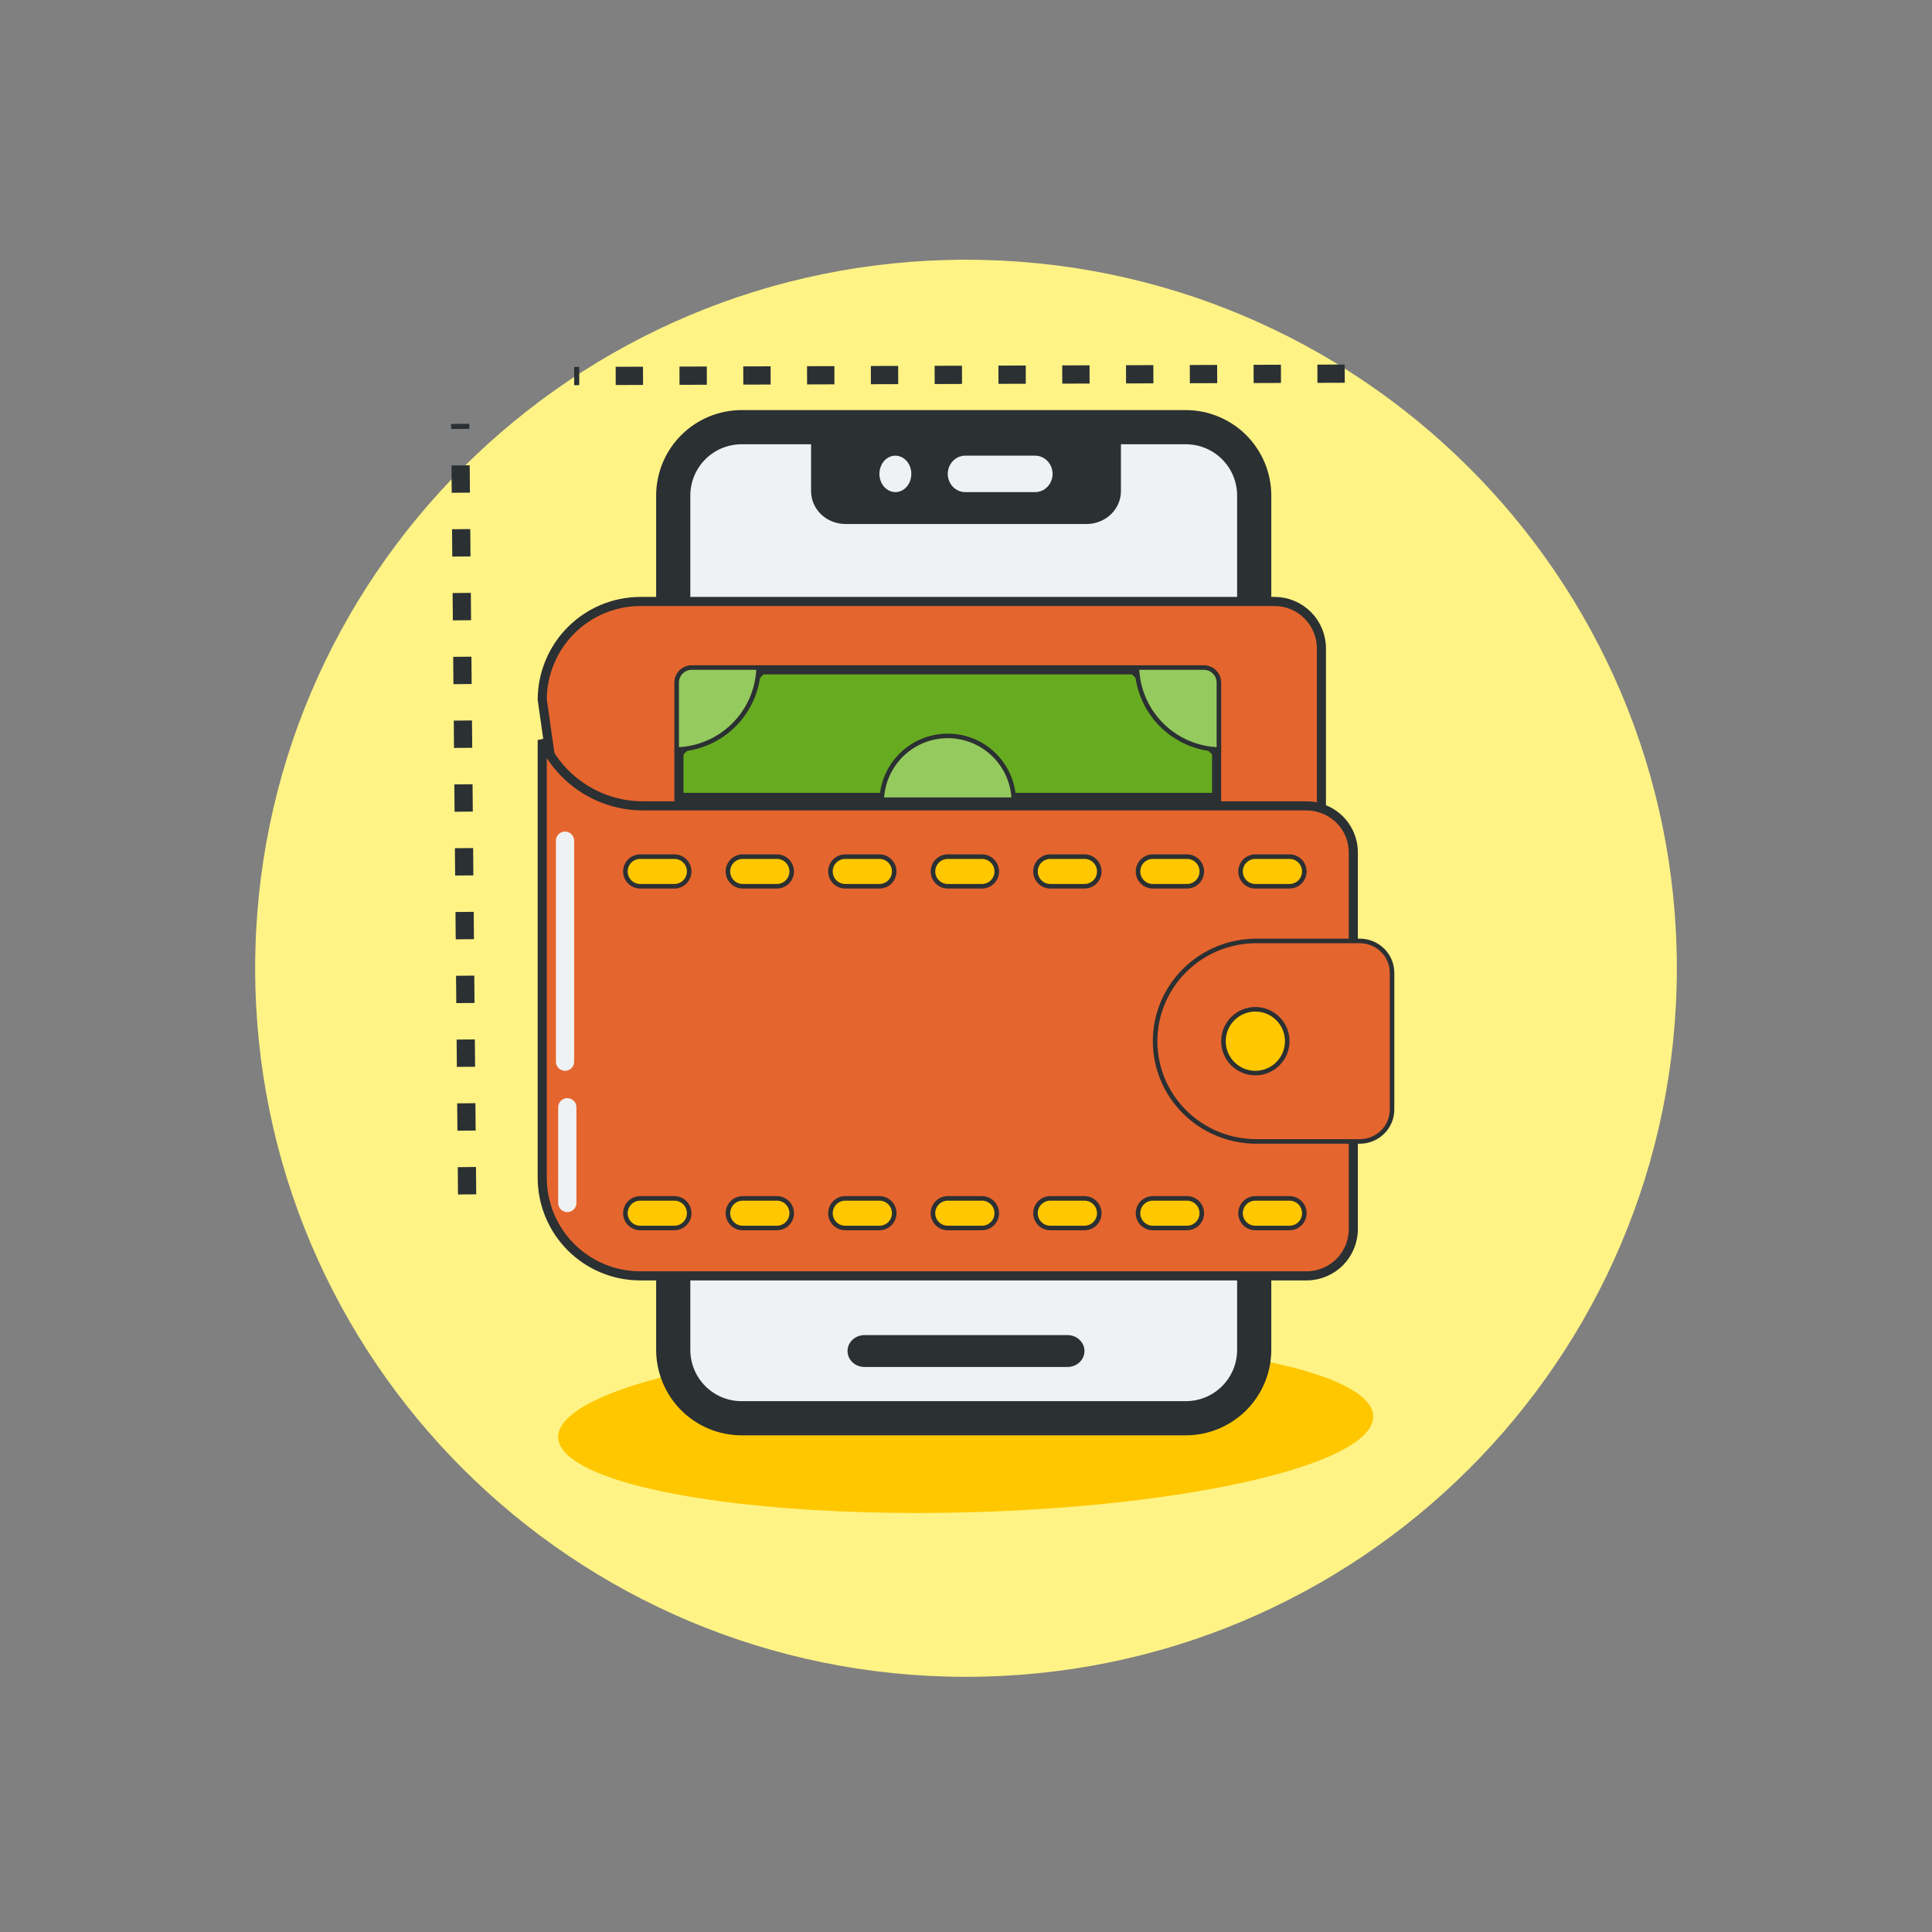 <?xml version="1.0" encoding="UTF-8"?> <svg xmlns="http://www.w3.org/2000/svg" width="424" height="424" viewBox="0 0 424 424" fill="none"><rect x="0" y="0" width="424" height="424" fill="#808080" stroke="none"/><path d="M368 212.5C368 298.38 298.156 368 212 368C125.844 368 56 298.38 56 212.5C56 126.62 125.844 57 212 57C298.156 57 368 126.62 368 212.5Z" fill="#FFF385"></path><ellipse cx="211.932" cy="313.116" rx="89.472" ry="18.79" transform="rotate(-1.494 211.932 313.116)" fill="#FFC700"></ellipse><path d="M260.941 94H163.059C154.742 94 148 100.7 148 108.966V296.034C148 304.3 154.742 311 163.059 311H260.941C269.258 311 276 304.3 276 296.034V108.966C276 100.7 269.258 94 260.941 94Z" fill="#EFF2F3"></path><path d="M178.5 97.5H245.5V107.8C245.5 109.569 244.763 111.271 243.442 112.529C242.121 113.789 240.323 114.5 238.444 114.5H185.556C183.677 114.5 181.879 113.789 180.558 112.529C179.237 111.271 178.5 109.569 178.5 107.8V97.5Z" fill="#2B3033" stroke="#2B3033"></path><path d="M260.249 314H162.751C158.045 313.994 153.533 312.122 150.205 308.795C146.878 305.467 145.006 300.955 145 296.249V108.751C145.006 104.045 146.878 99.533 150.205 96.205C153.533 92.878 158.045 91.006 162.751 91H260.249C264.955 91.006 269.467 92.878 272.795 96.205C276.122 99.533 277.994 104.045 278 108.751V296.249C277.994 300.955 276.122 305.467 272.795 308.795C269.467 312.122 264.955 313.994 260.249 314ZM162.75 96.5C159.501 96.5 156.385 97.791 154.088 100.088C151.791 102.385 150.5 105.501 150.5 108.75V296.25C150.5 299.499 151.791 302.615 154.088 304.912C156.385 307.209 159.501 308.5 162.75 308.5H260.25C263.499 308.5 266.615 307.209 268.912 304.912C271.209 302.615 272.5 299.499 272.5 296.25V108.75C272.5 105.501 271.209 102.385 268.912 100.088C266.615 97.791 263.499 96.5 260.25 96.5H162.75Z" fill="#2B3033" stroke="#2B3033" stroke-width="2"></path><path d="M122.628 179L119 153.545C119.019 147.837 121.289 142.367 125.317 138.33C129.362 134.277 134.846 132 140.565 132H279.717C282.444 132 285.059 133.085 286.988 135.018C288.916 136.951 290 139.573 290 142.308V179H122.628Z" fill="#E5652E" stroke="#2B3033" stroke-width="2"></path><path d="M286.75 176.855L286.756 176.855C287.914 176.848 289.063 177.055 290.145 177.466L290.159 177.471L290.173 177.476C292.174 178.167 293.908 179.469 295.133 181.197C296.357 182.926 297.01 184.996 297 187.116V187.121V250.959V269.734C297 272.458 295.92 275.069 293.997 276.994C292.075 278.919 289.468 280 286.75 280H140.5C134.798 280 129.33 277.732 125.298 273.694C121.266 269.656 119 264.18 119 258.469V162.401C120.311 165.389 122.224 168.109 124.653 170.374C129.207 174.62 135.222 176.942 141.445 176.855L286.75 176.855Z" fill="#E5652E" stroke="#2B3033" stroke-width="2"></path><path d="M248.836 147L267 165.164V175H149V165.164L167.164 147H248.836Z" fill="#67AC20" stroke="#2B3033" stroke-width="2"></path><path d="M193.509 175.5C193.635 171.836 195.146 168.348 197.747 165.747C200.466 163.028 204.154 161.5 208 161.5C211.846 161.5 215.534 163.028 218.253 165.747C220.854 168.348 222.365 171.836 222.491 175.5H193.509Z" fill="#95CA5E" stroke="#2B3033"></path><path d="M166.493 146.5C166.366 151.225 164.433 155.73 161.081 159.081C157.73 162.433 153.225 164.366 148.5 164.493V149.8C148.5 148.925 148.848 148.085 149.467 147.467C150.085 146.848 150.925 146.5 151.8 146.5H166.493Z" fill="#95CA5E" stroke="#2B3033"></path><path d="M267.5 149.8V164.493C262.775 164.366 258.27 162.433 254.919 159.081C251.567 155.73 249.634 151.225 249.507 146.5H264.2C265.075 146.5 265.915 146.848 266.533 147.467C267.152 148.085 267.5 148.925 267.5 149.8Z" fill="#95CA5E" stroke="#2B3033"></path><path d="M275.714 206.5H298.429C300.306 206.5 302.105 207.239 303.431 208.552C304.756 209.865 305.5 211.645 305.5 213.5V243.5C305.5 245.355 304.756 247.135 303.431 248.448C302.105 249.761 300.306 250.5 298.429 250.5H275.714C269.821 250.5 264.17 248.181 260.005 244.055C255.839 239.929 253.5 234.333 253.5 228.5C253.5 222.667 255.839 217.071 260.005 212.945C264.17 208.819 269.821 206.5 275.714 206.5Z" fill="#E5652E" stroke="#2B3033"></path><path d="M282.5 228.5C282.5 232.366 279.366 235.5 275.5 235.5C271.634 235.5 268.5 232.366 268.5 228.5C268.5 224.634 271.634 221.5 275.5 221.5C279.366 221.5 282.5 224.634 282.5 228.5Z" fill="#FFC700" stroke="#2B3033"></path><path d="M227.167 108H211.833C210.817 108 209.842 107.579 209.123 106.828C208.404 106.078 208 105.061 208 104C208 102.939 208.404 101.922 209.123 101.172C209.842 100.421 210.817 100 211.833 100H227.167C228.183 100 229.158 100.421 229.877 101.172C230.596 101.922 231 102.939 231 104C231 105.061 230.596 106.078 229.877 106.828C229.158 107.579 228.183 108 227.167 108Z" fill="#EFF2F3"></path><path d="M196.5 108C195.572 108 194.682 107.579 194.025 106.828C193.369 106.078 193 105.061 193 104C193 102.939 193.369 101.922 194.025 101.172C194.682 100.421 195.572 100 196.5 100C197.428 100 198.318 100.421 198.975 101.172C199.631 101.922 200 102.939 200 104C200 105.061 199.631 106.078 198.975 106.828C198.318 107.579 197.428 108 196.5 108Z" fill="#EFF2F3"></path><path d="M234.286 299.5H189.714C188.853 299.5 188.032 299.177 187.431 298.611C186.831 298.046 186.5 297.286 186.5 296.5C186.5 295.714 186.831 294.954 187.431 294.389C188.032 293.823 188.853 293.5 189.714 293.5H234.286C235.147 293.5 235.968 293.823 236.569 294.389C237.169 294.954 237.5 295.714 237.5 296.5C237.5 297.286 237.169 298.046 236.569 298.611C235.968 299.177 235.147 299.5 234.286 299.5Z" fill="#2B3033" stroke="#2B3033"></path><path d="M148 194.5H140.5C139.638 194.5 138.811 194.158 138.202 193.548C137.592 192.939 137.25 192.112 137.25 191.25C137.25 190.388 137.592 189.561 138.202 188.952C138.811 188.342 139.638 188 140.5 188H148C148.862 188 149.689 188.342 150.298 188.952C150.908 189.561 151.25 190.388 151.25 191.25C151.25 192.112 150.908 192.939 150.298 193.548C149.689 194.158 148.862 194.5 148 194.5Z" fill="#FFC700" stroke="#2B3033"></path><path d="M170.5 194.5H163C162.138 194.5 161.311 194.158 160.702 193.548C160.092 192.939 159.75 192.112 159.75 191.25C159.75 190.388 160.092 189.561 160.702 188.952C161.311 188.342 162.138 188 163 188H170.5C171.362 188 172.189 188.342 172.798 188.952C173.408 189.561 173.75 190.388 173.75 191.25C173.75 192.112 173.408 192.939 172.798 193.548C172.189 194.158 171.362 194.5 170.5 194.5Z" fill="#FFC700" stroke="#2B3033"></path><path d="M193 194.5H185.5C184.638 194.5 183.811 194.158 183.202 193.548C182.592 192.939 182.25 192.112 182.25 191.25C182.25 190.388 182.592 189.561 183.202 188.952C183.811 188.342 184.638 188 185.5 188H193C193.862 188 194.689 188.342 195.298 188.952C195.908 189.561 196.25 190.388 196.25 191.25C196.25 192.112 195.908 192.939 195.298 193.548C194.689 194.158 193.862 194.5 193 194.5Z" fill="#FFC700" stroke="#2B3033"></path><path d="M215.5 194.5H208C207.138 194.5 206.311 194.158 205.702 193.548C205.092 192.939 204.75 192.112 204.75 191.25C204.75 190.388 205.092 189.561 205.702 188.952C206.311 188.342 207.138 188 208 188H215.5C216.362 188 217.189 188.342 217.798 188.952C218.408 189.561 218.75 190.388 218.75 191.25C218.75 192.112 218.408 192.939 217.798 193.548C217.189 194.158 216.362 194.5 215.5 194.5Z" fill="#FFC700" stroke="#2B3033"></path><path d="M238 194.5H230.5C229.638 194.5 228.811 194.158 228.202 193.548C227.592 192.939 227.25 192.112 227.25 191.25C227.25 190.388 227.592 189.561 228.202 188.952C228.811 188.342 229.638 188 230.5 188H238C238.862 188 239.689 188.342 240.298 188.952C240.908 189.561 241.25 190.388 241.25 191.25C241.25 192.112 240.908 192.939 240.298 193.548C239.689 194.158 238.862 194.5 238 194.5Z" fill="#FFC700" stroke="#2B3033"></path><path d="M260.5 194.5H253C252.138 194.5 251.311 194.158 250.702 193.548C250.092 192.939 249.75 192.112 249.75 191.25C249.75 190.388 250.092 189.561 250.702 188.952C251.311 188.342 252.138 188 253 188H260.5C261.362 188 262.189 188.342 262.798 188.952C263.408 189.561 263.75 190.388 263.75 191.25C263.75 192.112 263.408 192.939 262.798 193.548C262.189 194.158 261.362 194.5 260.5 194.5Z" fill="#FFC700" stroke="#2B3033"></path><path d="M283 194.5H275.5C274.638 194.5 273.811 194.158 273.202 193.548C272.592 192.939 272.25 192.112 272.25 191.25C272.25 190.388 272.592 189.561 273.202 188.952C273.811 188.342 274.638 188 275.5 188H283C283.862 188 284.689 188.342 285.298 188.952C285.908 189.561 286.25 190.388 286.25 191.25C286.25 192.112 285.908 192.939 285.298 193.548C284.689 194.158 283.862 194.5 283 194.5Z" fill="#FFC700" stroke="#2B3033"></path><path d="M148 269.5H140.5C139.638 269.5 138.811 269.158 138.202 268.548C137.592 267.939 137.25 267.112 137.25 266.25C137.25 265.388 137.592 264.561 138.202 263.952C138.811 263.342 139.638 263 140.5 263H148C148.862 263 149.689 263.342 150.298 263.952C150.908 264.561 151.25 265.388 151.25 266.25C151.25 267.112 150.908 267.939 150.298 268.548C149.689 269.158 148.862 269.5 148 269.5Z" fill="#FFC700" stroke="#2B3033"></path><path d="M170.5 269.5H163C162.138 269.5 161.311 269.158 160.702 268.548C160.092 267.939 159.75 267.112 159.75 266.25C159.75 265.388 160.092 264.561 160.702 263.952C161.311 263.342 162.138 263 163 263H170.5C171.362 263 172.189 263.342 172.798 263.952C173.408 264.561 173.75 265.388 173.75 266.25C173.75 267.112 173.408 267.939 172.798 268.548C172.189 269.158 171.362 269.5 170.5 269.5Z" fill="#FFC700" stroke="#2B3033"></path><path d="M193 269.5H185.5C184.638 269.5 183.811 269.158 183.202 268.548C182.592 267.939 182.25 267.112 182.25 266.25C182.25 265.388 182.592 264.561 183.202 263.952C183.811 263.342 184.638 263 185.5 263H193C193.862 263 194.689 263.342 195.298 263.952C195.908 264.561 196.25 265.388 196.25 266.25C196.25 267.112 195.908 267.939 195.298 268.548C194.689 269.158 193.862 269.5 193 269.5Z" fill="#FFC700" stroke="#2B3033"></path><path d="M215.5 269.5H208C207.138 269.5 206.311 269.158 205.702 268.548C205.092 267.939 204.75 267.112 204.75 266.25C204.75 265.388 205.092 264.561 205.702 263.952C206.311 263.342 207.138 263 208 263H215.5C216.362 263 217.189 263.342 217.798 263.952C218.408 264.561 218.75 265.388 218.75 266.25C218.75 267.112 218.408 267.939 217.798 268.548C217.189 269.158 216.362 269.5 215.5 269.5Z" fill="#FFC700" stroke="#2B3033"></path><path d="M238 269.5H230.5C229.638 269.5 228.811 269.158 228.202 268.548C227.592 267.939 227.25 267.112 227.25 266.25C227.25 265.388 227.592 264.561 228.202 263.952C228.811 263.342 229.638 263 230.5 263H238C238.862 263 239.689 263.342 240.298 263.952C240.908 264.561 241.25 265.388 241.25 266.25C241.25 267.112 240.908 267.939 240.298 268.548C239.689 269.158 238.862 269.5 238 269.5Z" fill="#FFC700" stroke="#2B3033"></path><path d="M260.5 269.5H253C252.138 269.5 251.311 269.158 250.702 268.548C250.092 267.939 249.75 267.112 249.75 266.25C249.75 265.388 250.092 264.561 250.702 263.952C251.311 263.342 252.138 263 253 263H260.5C261.362 263 262.189 263.342 262.798 263.952C263.408 264.561 263.75 265.388 263.75 266.25C263.75 267.112 263.408 267.939 262.798 268.548C262.189 269.158 261.362 269.5 260.5 269.5Z" fill="#FFC700" stroke="#2B3033"></path><path d="M283 269.5H275.5C274.638 269.5 273.811 269.158 273.202 268.548C272.592 267.939 272.25 267.112 272.25 266.25C272.25 265.388 272.592 264.561 273.202 263.952C273.811 263.342 274.638 263 275.5 263H283C283.862 263 284.689 263.342 285.298 263.952C285.908 264.561 286.25 265.388 286.25 266.25C286.25 267.112 285.908 267.939 285.298 268.548C284.689 269.158 283.862 269.5 283 269.5Z" fill="#FFC700" stroke="#2B3033"></path><ellipse cx="159.5" cy="288.5" rx="7" ry="6.5" fill="#EFF2F3"></ellipse><path d="M124 184.5V218V233" stroke="#EFF2F3" stroke-width="4" stroke-linecap="round"></path><path d="M124.5 243V264" stroke="#EFF2F3" stroke-width="4" stroke-linecap="round"></path><path d="M300 222V243.5H277.5" stroke="#E5652E" stroke-width="4" stroke-linecap="round"></path><line x1="102.514" y1="262.126" x2="101" y2="93.018" stroke="#2B3033" stroke-width="4" stroke-dasharray="6 8"></line><line x1="295.12" y1="82" x2="126.006" y2="82.525" stroke="#2B3033" stroke-width="4" stroke-dasharray="6 8"></line></svg> 